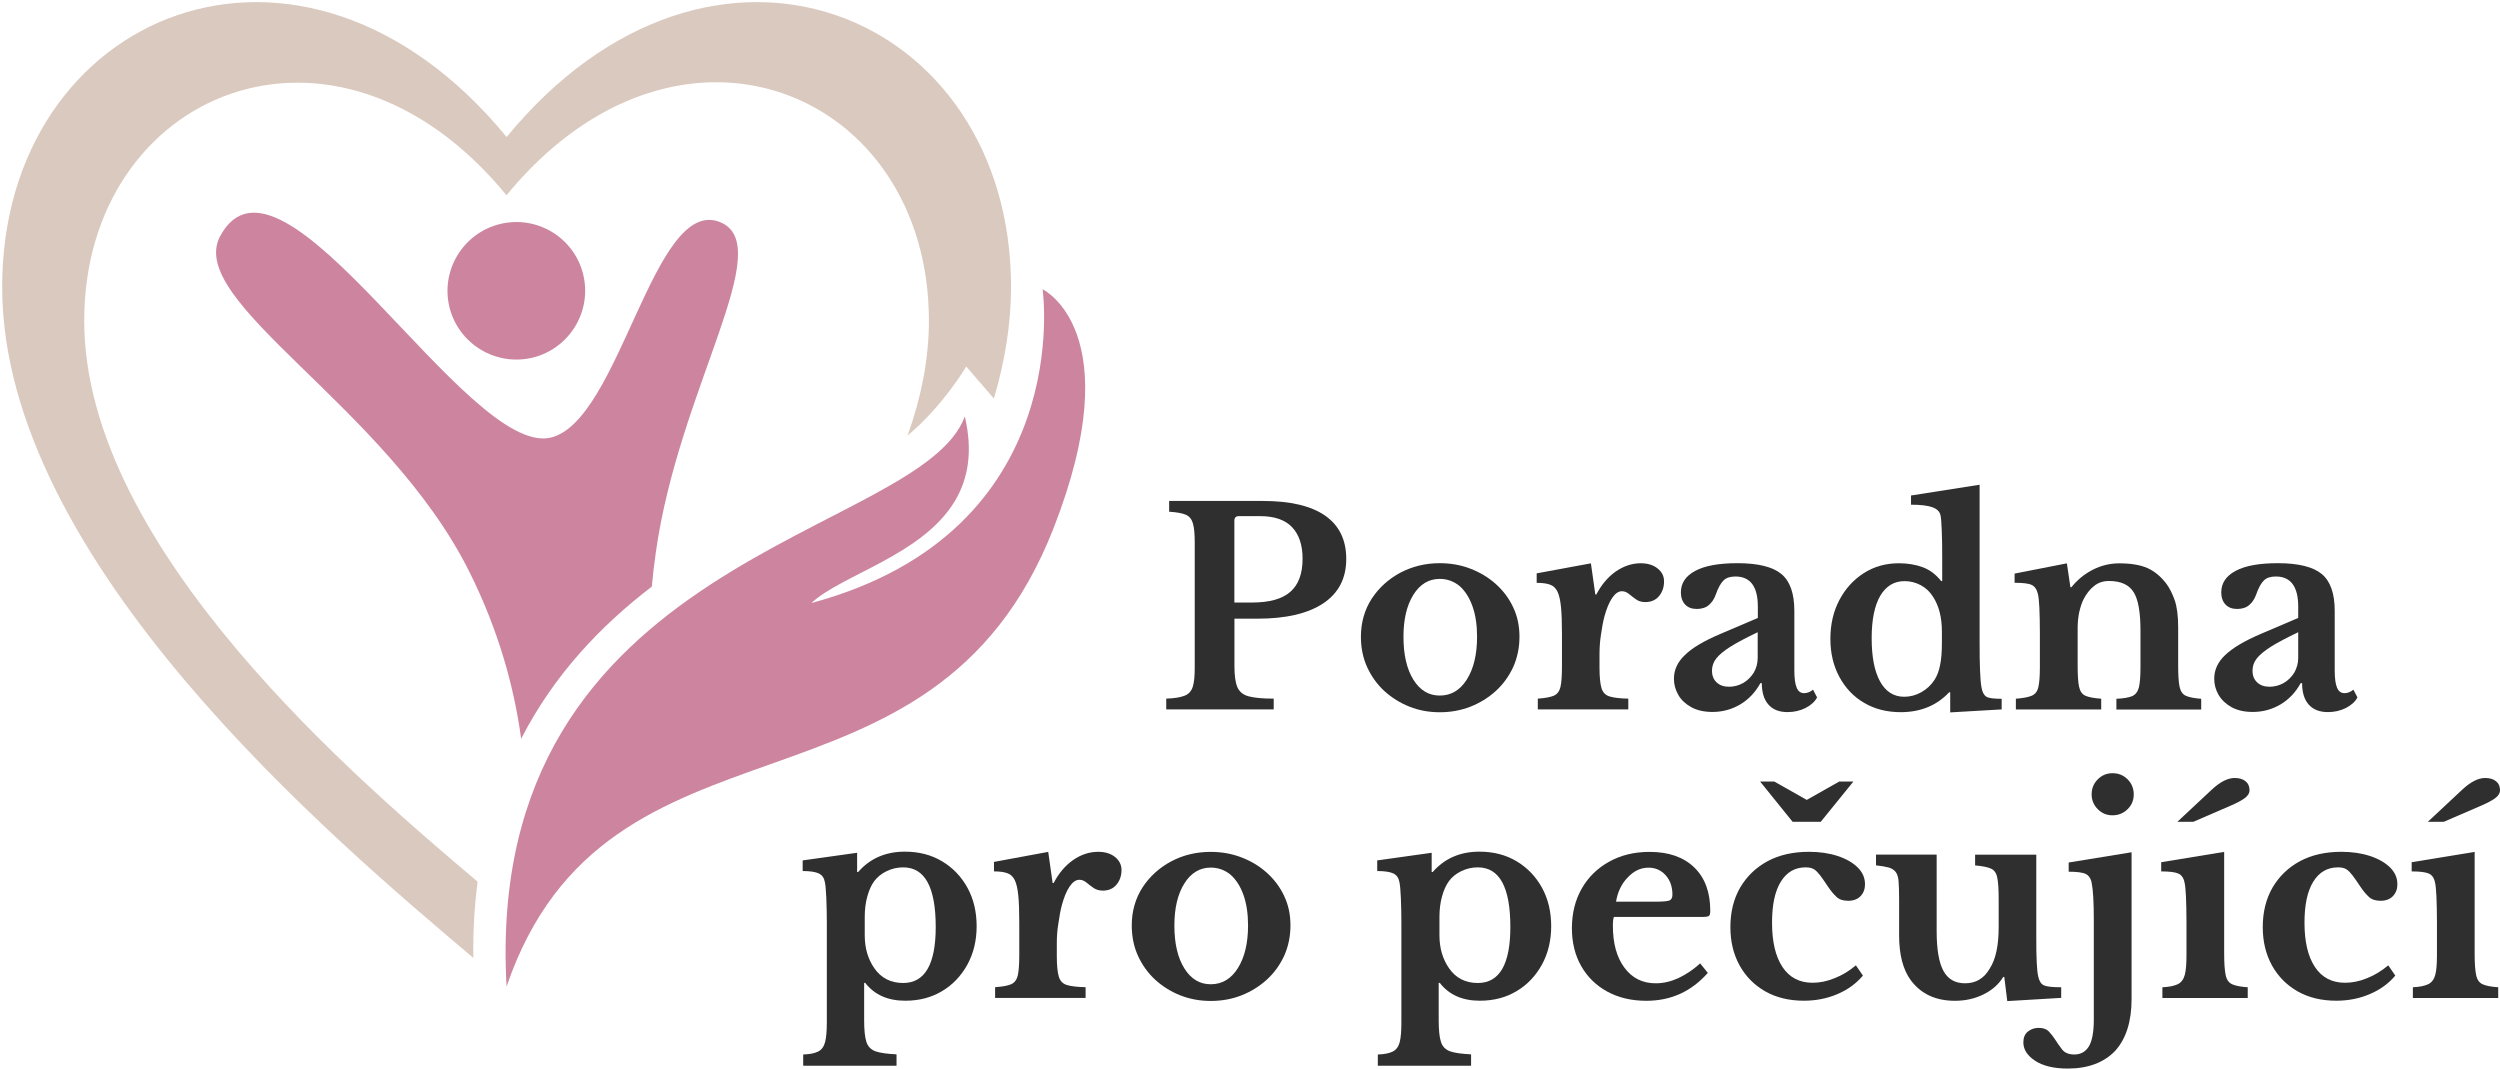 <svg xmlns="http://www.w3.org/2000/svg" xmlns:xlink="http://www.w3.org/1999/xlink" version="1.1" id="Vrstva_1" x="0px" y="0px" style="enable-background:new 0 0 500 500;" xml:space="preserve" viewBox="79.71 176.01 334.26 142.87">
<style type="text/css">
	.st0{fill:#CD859F;}
	.st1{fill:#DAC9BE;}
	.st2{fill:#302F2F;}
</style>
<path class="st0" d="M220.58,246.62c-16.32,41.7-59.64,21.82-73.14,61.29c-3.26-57.79,55.32-59.98,61.27-76.22  c1.12,4.78,0.4,8.42-1.33,11.31c-4.35,7.26-15.06,9.81-19.19,13.64c35.58-9.58,30.92-41.95,30.92-41.95S230.88,220.27,220.58,246.62  L220.58,246.62z"/>
<path class="st1" d="M143.57,293.9c-15.52-13.16-52.6-44.4-52.6-75s33.48-44.75,56.46-16.79c22.98-27.97,56.48-14.02,56.48,16.79  c0,5.13-1.04,10.27-2.85,15.35c4.85-4.09,7.84-9.24,7.84-9.24l3.7,4.29c1.46-4.95,2.29-9.94,2.29-14.92  c0-36.78-40-53.46-67.44-20.05C120,160.92,80,177.6,80,214.38s44.55,74.08,63,89.71C142.94,300.49,143.15,297.1,143.57,293.9"/>
<path class="st0" d="M150.99,223.81c4.92-1.24,7.92-6.25,6.68-11.17c-1.24-4.92-6.25-7.91-11.17-6.66  c-4.92,1.24-7.92,6.24-6.68,11.17C141.08,222.06,146.07,225.04,150.99,223.81L150.99,223.81z"/>
<path class="st0" d="M166.86,254.44c0.14-1.49,0.31-3.02,0.54-4.6c3.1-21.97,16.39-41.07,8.54-44.15  c-8.87-3.48-13.33,26.64-22.6,28.83c-11.23,2.65-36.04-42.07-44.19-26.94c-4.73,8.77,22.24,22.71,33.29,44.83  c4,7.99,6.04,15.65,6.95,22.38C153.82,266.15,160.1,259.62,166.86,254.44L166.86,254.44z"/>
<path class="st2" d="M244.75,245.63v10.94h2.36c2.32,0,4.03-0.47,5.12-1.43c1.1-0.96,1.64-2.43,1.64-4.43c0-1.82-0.47-3.22-1.39-4.2  c-0.93-0.99-2.36-1.49-4.29-1.49h-2.79C244.96,245,244.75,245.22,244.75,245.63 M259.71,250.74c0,2.59-1.02,4.56-3.06,5.93  c-2.05,1.37-4.98,2.06-8.82,2.06h-3.07v6.38c0,1.23,0.13,2.16,0.39,2.77c0.26,0.61,0.76,1.03,1.5,1.23c0.74,0.2,1.87,0.31,3.36,0.31  v1.44h-14.37v-1.44c1.09-0.04,1.9-0.17,2.45-0.39c0.54-0.2,0.9-0.6,1.09-1.17c0.19-0.59,0.27-1.43,0.27-2.57v-16.73  c0-1.13-0.07-1.99-0.24-2.56c-0.16-0.57-0.47-0.96-0.96-1.17c-0.49-0.21-1.22-0.34-2.22-0.4v-1.44h12.53c3.68,0,6.45,0.66,8.34,1.97  C258.76,246.27,259.71,248.19,259.71,250.74"/>
<path class="st2" d="M272.21,253.41c-1.47,0-2.65,0.72-3.53,2.13c-0.89,1.43-1.32,3.29-1.32,5.62c0,2.39,0.44,4.3,1.32,5.72  c0.89,1.43,2.06,2.13,3.53,2.13c1.52,0,2.73-0.72,3.63-2.16c0.9-1.43,1.36-3.33,1.36-5.71c0-1.54-0.2-2.9-0.61-4.06  s-0.99-2.06-1.73-2.72C274.09,253.74,273.22,253.41,272.21,253.41 M272.21,251.31c1.44,0,2.82,0.24,4.09,0.73  c1.27,0.49,2.42,1.17,3.4,2.05c0.99,0.89,1.77,1.92,2.33,3.12c0.57,1.2,0.84,2.5,0.84,3.93c0,1.47-0.29,2.83-0.84,4.06  c-0.57,1.23-1.34,2.3-2.33,3.2s-2.13,1.6-3.4,2.1c-1.29,0.5-2.65,0.74-4.09,0.74c-1.43,0-2.77-0.24-4.03-0.74  c-1.27-0.5-2.39-1.2-3.38-2.1c-0.97-0.9-1.74-1.97-2.3-3.2c-0.56-1.23-0.83-2.59-0.83-4.06c0-1.9,0.49-3.6,1.44-5.08  c0.97-1.47,2.25-2.63,3.83-3.48C268.55,251.74,270.29,251.31,272.21,251.31"/>
<path class="st2" d="M293.57,263.52v1.74c0,1.23,0.09,2.15,0.26,2.73c0.17,0.59,0.53,0.97,1.09,1.14c0.56,0.17,1.39,0.27,2.5,0.29  v1.44h-12.1v-1.44c0.99-0.07,1.7-0.2,2.16-0.4c0.44-0.2,0.73-0.59,0.87-1.16c0.13-0.57,0.2-1.47,0.2-2.67v-4.42  c0-1.5-0.04-2.7-0.13-3.6c-0.09-0.9-0.24-1.59-0.47-2.06c-0.23-0.47-0.57-0.79-1.02-0.94c-0.44-0.16-1.03-0.23-1.76-0.23v-1.27  l7.25-1.34l0.59,4.16h0.14c0.66-1.27,1.5-2.29,2.57-3.05c1.06-0.74,2.19-1.12,3.36-1.12c0.92,0,1.67,0.23,2.25,0.69  c0.59,0.46,0.87,1.04,0.87,1.74c0,0.77-0.23,1.43-0.67,1.96c-0.44,0.53-1.06,0.8-1.83,0.8c-0.49,0-0.9-0.11-1.24-0.36  c-0.34-0.24-0.67-0.49-0.96-0.73c-0.29-0.24-0.6-0.36-0.94-0.36c-0.46,0-0.89,0.3-1.3,0.9c-0.41,0.6-0.74,1.42-1.02,2.43  c-0.2,0.73-0.34,1.54-0.47,2.45C293.63,261.72,293.57,262.62,293.57,263.52"/>
<path class="st2" d="M314.72,263.99v-3.45c-1.52,0.73-2.73,1.36-3.62,1.92c-0.89,0.56-1.53,1.09-1.92,1.59  c-0.39,0.5-0.57,1.04-0.57,1.63c0,0.66,0.2,1.17,0.61,1.56c0.41,0.39,0.96,0.59,1.67,0.59c0.67,0,1.3-0.17,1.89-0.5  c0.59-0.34,1.04-0.8,1.42-1.39C314.54,265.34,314.72,264.69,314.72,263.99 M309.66,260.8l5.08-2.17v-1.52c0-2.67-1-4.02-3-4.02  c-0.7,0-1.23,0.17-1.59,0.53c-0.36,0.34-0.72,0.99-1.04,1.9c-0.2,0.56-0.5,1.02-0.9,1.37c-0.41,0.36-0.96,0.54-1.63,0.54  c-0.67,0-1.2-0.2-1.57-0.6c-0.37-0.4-0.56-0.94-0.56-1.62c0-1.23,0.64-2.19,1.92-2.87c1.27-0.69,3.16-1.03,5.65-1.03  c2.75,0,4.71,0.49,5.86,1.44c1.16,0.96,1.74,2.6,1.74,4.93v7.94c0,1.06,0.1,1.84,0.31,2.33c0.2,0.5,0.54,0.74,1,0.74  c0.41,0,0.82-0.16,1.19-0.47l0.54,1.04c-0.31,0.59-0.83,1.04-1.56,1.42c-0.73,0.36-1.52,0.54-2.39,0.54c-1.12,0-1.96-0.33-2.55-1  c-0.59-0.66-0.89-1.63-0.89-2.87h-0.19c-0.66,1.2-1.54,2.15-2.67,2.83c-1.13,0.67-2.37,1.02-3.73,1.02c-1.12,0-2.06-0.21-2.83-0.63  c-0.77-0.43-1.36-0.97-1.74-1.64c-0.39-0.67-0.59-1.4-0.59-2.17c0-1.19,0.49-2.25,1.47-3.17  C305.94,262.65,307.5,261.72,309.66,260.8"/>
<path class="st2" d="M339.35,261.89v-1.42c0-1.89-0.39-3.43-1.16-4.63c-0.43-0.7-0.99-1.23-1.67-1.59s-1.4-0.54-2.17-0.54  c-1.4,0-2.47,0.66-3.25,1.97c-0.76,1.32-1.14,3.2-1.14,5.66c0,2.49,0.37,4.42,1.12,5.78s1.83,2.05,3.23,2.05  c0.8,0,1.56-0.2,2.29-0.61c0.73-0.41,1.32-0.96,1.77-1.66c0.34-0.53,0.59-1.19,0.74-1.97C339.28,264.12,339.35,263.12,339.35,261.89   M333.84,271.23c-1.83,0-3.46-0.41-4.88-1.24c-1.42-0.83-2.52-1.99-3.32-3.48c-0.8-1.49-1.2-3.17-1.2-5.09c0-1.93,0.4-3.66,1.2-5.18  c0.8-1.52,1.89-2.72,3.27-3.6c1.39-0.89,2.95-1.32,4.69-1.32c1.2,0,2.29,0.19,3.22,0.54c0.94,0.36,1.74,0.97,2.43,1.84h0.14v-3.07  c0-1.43-0.01-2.65-0.06-3.68c-0.04-1.03-0.09-1.7-0.16-2.02c-0.1-0.5-0.46-0.87-1.09-1.1c-0.63-0.23-1.59-0.34-2.86-0.34v-1.23  l9.17-1.44v20.72c0,1.79,0.01,3.17,0.06,4.16c0.04,0.99,0.1,1.74,0.2,2.25c0.11,0.63,0.34,1.03,0.66,1.22  c0.31,0.19,0.99,0.27,2.03,0.27v1.42l-6.88,0.4v-2.69h-0.14C338.66,270.34,336.5,271.23,333.84,271.23"/>
<path class="st2" d="M357.5,259.96v5.01c0,1.3,0.06,2.26,0.19,2.86s0.4,1,0.84,1.2c0.44,0.2,1.16,0.33,2.12,0.4v1.44h-11.41v-1.44  c0.94-0.07,1.64-0.2,2.1-0.39c0.46-0.19,0.76-0.56,0.9-1.14c0.14-0.59,0.21-1.47,0.21-2.67v-4.53c0-1.43-0.03-2.57-0.07-3.46  c-0.04-0.89-0.11-1.47-0.19-1.79c-0.14-0.63-0.43-1.04-0.83-1.23c-0.41-0.2-1.17-0.29-2.29-0.29v-1.23l6.99-1.37l0.47,3.19h0.14  c0.8-0.99,1.74-1.77,2.85-2.33c1.1-0.57,2.29-0.86,3.56-0.86c1.54,0,2.79,0.21,3.75,0.63c0.96,0.43,1.8,1.13,2.55,2.12  c0.41,0.56,0.77,1.27,1.09,2.16c0.31,0.89,0.47,2.1,0.47,3.63v5.11c0,1.3,0.06,2.26,0.19,2.86s0.4,1,0.84,1.2  c0.44,0.2,1.13,0.33,2.05,0.4v1.44h-11.34v-1.44c0.96-0.04,1.67-0.17,2.12-0.36c0.44-0.2,0.74-0.59,0.89-1.17  c0.14-0.59,0.21-1.47,0.21-2.66v-4.93c0-2.46-0.3-4.19-0.93-5.16c-0.61-0.97-1.7-1.47-3.27-1.47c-0.77,0-1.44,0.21-1.99,0.66  c-0.56,0.43-1.04,1.04-1.44,1.82c-0.21,0.43-0.4,1-0.56,1.69C357.58,258.5,357.5,259.22,357.5,259.96"/>
<path class="st2" d="M386.99,263.99v-3.45c-1.52,0.73-2.73,1.36-3.62,1.92c-0.89,0.56-1.53,1.09-1.92,1.59  c-0.39,0.5-0.57,1.04-0.57,1.63c0,0.66,0.2,1.17,0.61,1.56c0.41,0.39,0.96,0.59,1.67,0.59c0.67,0,1.3-0.17,1.89-0.5  c0.59-0.34,1.04-0.8,1.42-1.39C386.8,265.34,386.99,264.69,386.99,263.99 M381.91,260.8l5.08-2.17v-1.52c0-2.67-1-4.02-3-4.02  c-0.7,0-1.23,0.17-1.59,0.53c-0.36,0.34-0.72,0.99-1.04,1.9c-0.2,0.56-0.5,1.02-0.9,1.37c-0.41,0.36-0.96,0.54-1.63,0.54  c-0.67,0-1.2-0.2-1.57-0.6c-0.37-0.4-0.56-0.94-0.56-1.62c0-1.23,0.64-2.19,1.92-2.87c1.27-0.69,3.16-1.03,5.65-1.03  c2.75,0,4.71,0.49,5.86,1.44c1.16,0.96,1.74,2.6,1.74,4.93v7.94c0,1.06,0.1,1.84,0.31,2.33c0.2,0.5,0.54,0.74,1,0.74  c0.41,0,0.82-0.16,1.19-0.47l0.54,1.04c-0.31,0.59-0.83,1.04-1.56,1.42c-0.73,0.36-1.52,0.54-2.39,0.54c-1.12,0-1.96-0.33-2.56-1  c-0.6-0.67-0.89-1.63-0.89-2.87h-0.19c-0.66,1.2-1.54,2.15-2.67,2.83c-1.13,0.67-2.37,1.02-3.73,1.02c-1.12,0-2.06-0.21-2.83-0.63  c-0.77-0.43-1.34-0.97-1.74-1.64c-0.39-0.67-0.59-1.4-0.59-2.17c0-1.19,0.49-2.25,1.47-3.17  C378.21,262.65,379.77,261.72,381.91,260.8"/>
<path class="st2" d="M200.47,307.44c2.9,0,4.35-2.5,4.35-7.49c0-5.31-1.44-7.97-4.35-7.97c-0.77,0-1.52,0.17-2.2,0.5  c-0.7,0.34-1.26,0.79-1.67,1.34c-0.39,0.53-0.7,1.22-0.93,2.06c-0.23,0.84-0.34,1.74-0.34,2.72v2.46c0,1.72,0.43,3.17,1.27,4.39  C197.51,306.77,198.8,307.44,200.47,307.44 M187.1,318.52v-1.52c0.87-0.03,1.53-0.16,1.99-0.39s0.77-0.64,0.93-1.24  s0.24-1.49,0.24-2.65v-13.47c0-1.12-0.03-2.17-0.07-3.19c-0.04-1.02-0.11-1.72-0.19-2.1c-0.1-0.56-0.36-0.94-0.8-1.16  c-0.43-0.21-1.16-0.33-2.17-0.33v-1.42l7.28-1.02v2.57h0.14c1.59-1.82,3.68-2.72,6.24-2.72c1.89,0,3.55,0.43,4.98,1.29  c1.44,0.86,2.56,2.03,3.39,3.53c0.82,1.5,1.23,3.2,1.23,5.15c0,1.9-0.41,3.62-1.23,5.12c-0.83,1.5-1.94,2.69-3.38,3.55  c-1.43,0.86-3.06,1.29-4.93,1.29c-2.35,0-4.13-0.8-5.36-2.39h-0.14v5.03c0,1.29,0.1,2.23,0.3,2.86c0.2,0.63,0.61,1.04,1.23,1.27  c0.61,0.21,1.54,0.34,2.8,0.4v1.52H187.1z"/>
<path class="st2" d="M221.01,302.1v1.74c0,1.23,0.09,2.15,0.26,2.73c0.17,0.59,0.53,0.97,1.09,1.14c0.56,0.17,1.39,0.27,2.5,0.29  v1.44h-12.1v-1.44c0.99-0.07,1.72-0.2,2.16-0.4c0.44-0.2,0.73-0.59,0.87-1.16c0.13-0.57,0.2-1.47,0.2-2.67v-4.42  c0-1.5-0.04-2.7-0.13-3.6c-0.09-0.9-0.24-1.59-0.47-2.06c-0.23-0.47-0.57-0.79-1.02-0.94c-0.44-0.16-1.03-0.23-1.76-0.23v-1.27  l7.25-1.34l0.59,4.16h0.14c0.66-1.27,1.5-2.29,2.57-3.05c1.06-0.74,2.19-1.12,3.38-1.12c0.92,0,1.67,0.23,2.25,0.69  c0.57,0.46,0.87,1.04,0.87,1.74c0,0.77-0.23,1.43-0.67,1.96c-0.44,0.53-1.06,0.8-1.83,0.8c-0.49,0-0.9-0.13-1.24-0.36  c-0.34-0.24-0.67-0.49-0.96-0.73c-0.29-0.24-0.6-0.36-0.94-0.36c-0.46,0-0.89,0.3-1.3,0.9c-0.41,0.6-0.74,1.42-1.02,2.43  c-0.2,0.73-0.34,1.54-0.47,2.45C221.07,300.32,221.01,301.22,221.01,302.1"/>
<path class="st2" d="M241.59,292.01c-1.47,0-2.65,0.72-3.53,2.13c-0.89,1.43-1.33,3.29-1.33,5.62c0,2.39,0.44,4.3,1.33,5.72  c0.89,1.43,2.06,2.13,3.53,2.13c1.52,0,2.73-0.72,3.63-2.16c0.9-1.43,1.36-3.33,1.36-5.71c0-1.54-0.2-2.9-0.61-4.06  s-0.99-2.06-1.73-2.72C243.48,292.34,242.59,292.01,241.59,292.01 M241.59,289.91c1.44,0,2.82,0.24,4.09,0.73  c1.29,0.49,2.42,1.17,3.4,2.05c0.99,0.89,1.77,1.92,2.33,3.12c0.57,1.2,0.84,2.5,0.84,3.93c0,1.47-0.29,2.83-0.84,4.06  c-0.57,1.23-1.34,2.3-2.33,3.2c-0.99,0.9-2.13,1.6-3.4,2.1s-2.65,0.74-4.09,0.74c-1.43,0-2.77-0.24-4.05-0.74  c-1.27-0.5-2.39-1.2-3.38-2.1c-0.97-0.9-1.74-1.97-2.3-3.2c-0.56-1.23-0.83-2.59-0.83-4.06c0-1.9,0.49-3.6,1.44-5.08  c0.96-1.47,2.25-2.63,3.83-3.48C237.93,290.32,239.67,289.91,241.59,289.91"/>
<path class="st2" d="M277.3,307.44c2.9,0,4.35-2.5,4.35-7.49c0-5.31-1.44-7.97-4.35-7.97c-0.77,0-1.52,0.17-2.2,0.5  c-0.7,0.34-1.26,0.79-1.66,1.34c-0.39,0.53-0.7,1.22-0.93,2.06c-0.23,0.84-0.34,1.74-0.34,2.72v2.46c0,1.72,0.43,3.17,1.27,4.39  C274.34,306.77,275.63,307.44,277.3,307.44 M263.93,318.52v-1.52c0.87-0.03,1.53-0.16,1.99-0.39s0.77-0.64,0.93-1.24  c0.16-0.6,0.23-1.49,0.23-2.65v-13.47c0-1.12-0.03-2.17-0.07-3.19c-0.04-1.02-0.11-1.72-0.19-2.1c-0.1-0.56-0.36-0.94-0.8-1.16  c-0.43-0.21-1.16-0.33-2.17-0.33v-1.42l7.28-1.02v2.57h0.14c1.59-1.82,3.68-2.72,6.24-2.72c1.89,0,3.55,0.43,4.98,1.29  c1.44,0.86,2.56,2.03,3.39,3.53c0.82,1.5,1.23,3.2,1.23,5.15c0,1.9-0.41,3.62-1.23,5.12c-0.83,1.5-1.94,2.69-3.38,3.55  c-1.43,0.86-3.06,1.29-4.93,1.29c-2.35,0-4.13-0.8-5.36-2.39h-0.14v5.03c0,1.29,0.1,2.23,0.3,2.86c0.2,0.63,0.61,1.04,1.23,1.27  c0.61,0.21,1.56,0.34,2.8,0.4v1.52H263.93z"/>
<path class="st2" d="M295.78,296.57h5.25c0.99,0,1.62-0.06,1.89-0.16c0.26-0.11,0.4-0.37,0.4-0.77c0-1.06-0.3-1.93-0.9-2.6  c-0.6-0.67-1.36-1.02-2.29-1.02c-1.04,0-1.96,0.43-2.77,1.29C296.53,294.15,296,295.24,295.78,296.57 M307.03,304.82l1.02,1.27  c-2.2,2.49-4.93,3.73-8.22,3.73c-1.97,0-3.72-0.41-5.22-1.23c-1.5-0.82-2.66-1.96-3.49-3.42c-0.83-1.46-1.24-3.15-1.24-5.05  c0-2,0.44-3.78,1.32-5.31c0.87-1.53,2.1-2.73,3.68-3.6c1.57-0.87,3.36-1.3,5.39-1.3c2.56,0,4.55,0.7,5.98,2.09s2.13,3.32,2.13,5.78  c0,0.39-0.06,0.61-0.19,0.7c-0.13,0.09-0.46,0.13-1.02,0.13h-11.67c-0.1,0.21-0.14,0.61-0.14,1.19c0,2.35,0.51,4.2,1.54,5.59  c1.03,1.39,2.42,2.09,4.18,2.09c1.02,0,2.02-0.23,3.03-0.69C305.11,306.32,306.09,305.67,307.03,304.82"/>
<path class="st2" d="M323.15,285.89h-3.76l-4.35-5.39h1.89l4.35,2.46l4.35-2.46h1.89L323.15,285.89z M327.85,305.08l0.94,1.37  c-0.89,1.06-2.03,1.89-3.4,2.47c-1.37,0.59-2.87,0.89-4.49,0.89c-1.96,0-3.68-0.41-5.15-1.24c-1.47-0.83-2.62-1.99-3.45-3.48  c-0.82-1.49-1.23-3.19-1.23-5.12c0-2.03,0.44-3.79,1.32-5.31c0.89-1.5,2.1-2.67,3.68-3.52c1.57-0.83,3.4-1.24,5.51-1.24  c1.43,0,2.7,0.19,3.83,0.56c1.13,0.37,2.03,0.89,2.69,1.54c0.66,0.66,0.97,1.4,0.97,2.25c0,0.63-0.2,1.16-0.59,1.57  c-0.39,0.41-0.94,0.63-1.66,0.63c-0.67,0-1.2-0.17-1.57-0.53c-0.37-0.34-0.74-0.79-1.1-1.32c-0.43-0.66-0.79-1.16-1.07-1.54  c-0.29-0.37-0.54-0.64-0.82-0.82c-0.27-0.17-0.64-0.26-1.13-0.26c-1.43,0-2.53,0.64-3.32,1.92c-0.79,1.29-1.17,3.1-1.17,5.48  c0,2.56,0.47,4.53,1.4,5.93c0.93,1.4,2.27,2.1,4.03,2.1c0.96,0,1.94-0.2,2.93-0.61C326.02,306.41,326.97,305.82,327.85,305.08"/>
<path class="st2" d="M346.94,299.97v-3.76c0-1.3-0.06-2.26-0.19-2.86c-0.11-0.6-0.4-1-0.83-1.2c-0.43-0.2-1.14-0.34-2.13-0.43v-1.44  h8.18v10.97c0,1.47,0.01,2.63,0.06,3.46c0.04,0.83,0.1,1.46,0.2,1.86c0.13,0.6,0.37,1,0.74,1.17c0.37,0.19,1.16,0.27,2.33,0.27v1.42  l-7.21,0.43l-0.4-3.23h-0.14c-0.6,0.99-1.49,1.77-2.63,2.33c-1.14,0.57-2.42,0.86-3.82,0.86c-2.59,0-4.55-0.92-5.91-2.75  c-1.03-1.4-1.56-3.39-1.56-5.98v-4.89c0-0.99-0.03-1.77-0.07-2.33c-0.04-0.57-0.17-0.99-0.39-1.27c-0.2-0.27-0.51-0.47-0.93-0.6  c-0.41-0.11-0.97-0.21-1.7-0.29v-1.44h8.11v10.25c0,2.42,0.3,4.18,0.9,5.29c0.6,1.12,1.57,1.67,2.9,1.67c1.44,0,2.55-0.66,3.29-1.96  C346.56,304.26,346.94,302.41,346.94,299.97"/>
<path class="st2" d="M359.37,282.23c0-0.8,0.27-1.47,0.82-2.02s1.2-0.82,1.97-0.82c0.8,0,1.47,0.27,2.02,0.82  c0.54,0.54,0.82,1.22,0.82,2.02c0,0.77-0.27,1.43-0.82,1.97s-1.22,0.82-2.02,0.82c-0.77,0-1.43-0.27-1.97-0.82  S359.37,283,359.37,282.23 M356.18,318.88c-1.83,0-3.29-0.34-4.35-1.03c-1.06-0.69-1.59-1.52-1.59-2.47c0-0.63,0.2-1.12,0.6-1.44  s0.87-0.5,1.43-0.5c0.63,0,1.1,0.17,1.42,0.53c0.31,0.34,0.59,0.69,0.8,1.03c0.29,0.46,0.6,0.9,0.94,1.34  c0.34,0.43,0.89,0.66,1.63,0.66c0.84,0,1.49-0.36,1.93-1.07s0.67-1.92,0.67-3.6v-13.33c0-2.42-0.1-4.06-0.29-4.96  c-0.11-0.59-0.39-0.97-0.77-1.17c-0.4-0.2-1.17-0.31-2.3-0.31v-1.23l8.41-1.37v19.64c0,2.99-0.74,5.31-2.2,6.92  C361.02,318.07,358.91,318.88,356.18,318.88"/>
<path class="st2" d="M372.96,285.89h-2.13l4.6-4.3c1.12-1.04,2.13-1.56,3.07-1.56c0.6,0,1.09,0.14,1.44,0.43  c0.36,0.29,0.54,0.69,0.54,1.2c0,0.41-0.23,0.77-0.67,1.09c-0.44,0.31-1.06,0.64-1.83,0.97L372.96,285.89z M377.09,289.91v13.61  c0,1.29,0.07,2.23,0.2,2.86s0.43,1.04,0.89,1.24c0.46,0.2,1.14,0.33,2.06,0.39v1.44h-11.41v-1.44c0.92-0.04,1.6-0.19,2.06-0.41  c0.46-0.23,0.77-0.64,0.93-1.23c0.16-0.59,0.23-1.46,0.23-2.59v-4.45c0-1.4-0.03-2.56-0.07-3.48c-0.04-0.92-0.11-1.53-0.19-1.84  c-0.11-0.6-0.39-1-0.82-1.2c-0.43-0.19-1.19-0.29-2.3-0.29v-1.23L377.09,289.91z"/>
<path class="st2" d="M399.03,305.08l0.94,1.37c-0.89,1.06-2.03,1.89-3.4,2.47c-1.37,0.59-2.87,0.89-4.49,0.89  c-1.96,0-3.68-0.41-5.15-1.24c-1.47-0.83-2.62-1.99-3.45-3.48c-0.82-1.49-1.23-3.19-1.23-5.12c0-2.03,0.44-3.79,1.32-5.31  c0.89-1.5,2.1-2.67,3.68-3.52c1.57-0.83,3.4-1.24,5.51-1.24c1.42,0,2.7,0.19,3.83,0.56c1.13,0.37,2.03,0.89,2.69,1.54  c0.66,0.66,0.97,1.4,0.97,2.25c0,0.63-0.2,1.16-0.59,1.57c-0.39,0.41-0.94,0.63-1.66,0.63c-0.67,0-1.2-0.17-1.57-0.53  c-0.37-0.34-0.74-0.79-1.1-1.32c-0.43-0.66-0.79-1.16-1.07-1.54c-0.29-0.37-0.54-0.64-0.82-0.82c-0.27-0.17-0.64-0.26-1.12-0.26  c-1.43,0-2.53,0.64-3.32,1.92c-0.79,1.29-1.17,3.1-1.17,5.48c0,2.56,0.47,4.53,1.4,5.93c0.93,1.4,2.27,2.1,4.03,2.1  c0.96,0,1.94-0.2,2.93-0.61C397.2,306.41,398.14,305.82,399.03,305.08"/>
<path class="st2" d="M406.45,285.89h-2.13l4.6-4.3c1.12-1.04,2.13-1.56,3.07-1.56c0.6,0,1.09,0.14,1.44,0.43  c0.36,0.29,0.54,0.69,0.54,1.2c0,0.41-0.23,0.77-0.67,1.09c-0.44,0.31-1.06,0.64-1.83,0.97L406.45,285.89z M410.58,289.91v13.61  c0,1.29,0.07,2.23,0.2,2.86s0.43,1.04,0.89,1.24c0.46,0.2,1.14,0.33,2.06,0.39v1.44h-11.41v-1.44c0.92-0.04,1.6-0.19,2.06-0.41  c0.46-0.23,0.77-0.64,0.93-1.23c0.16-0.59,0.23-1.46,0.23-2.59v-4.45c0-1.4-0.03-2.56-0.07-3.48c-0.04-0.92-0.11-1.53-0.19-1.84  c-0.11-0.6-0.39-1-0.82-1.2c-0.43-0.19-1.19-0.29-2.3-0.29v-1.23L410.58,289.91z"/>
</svg>